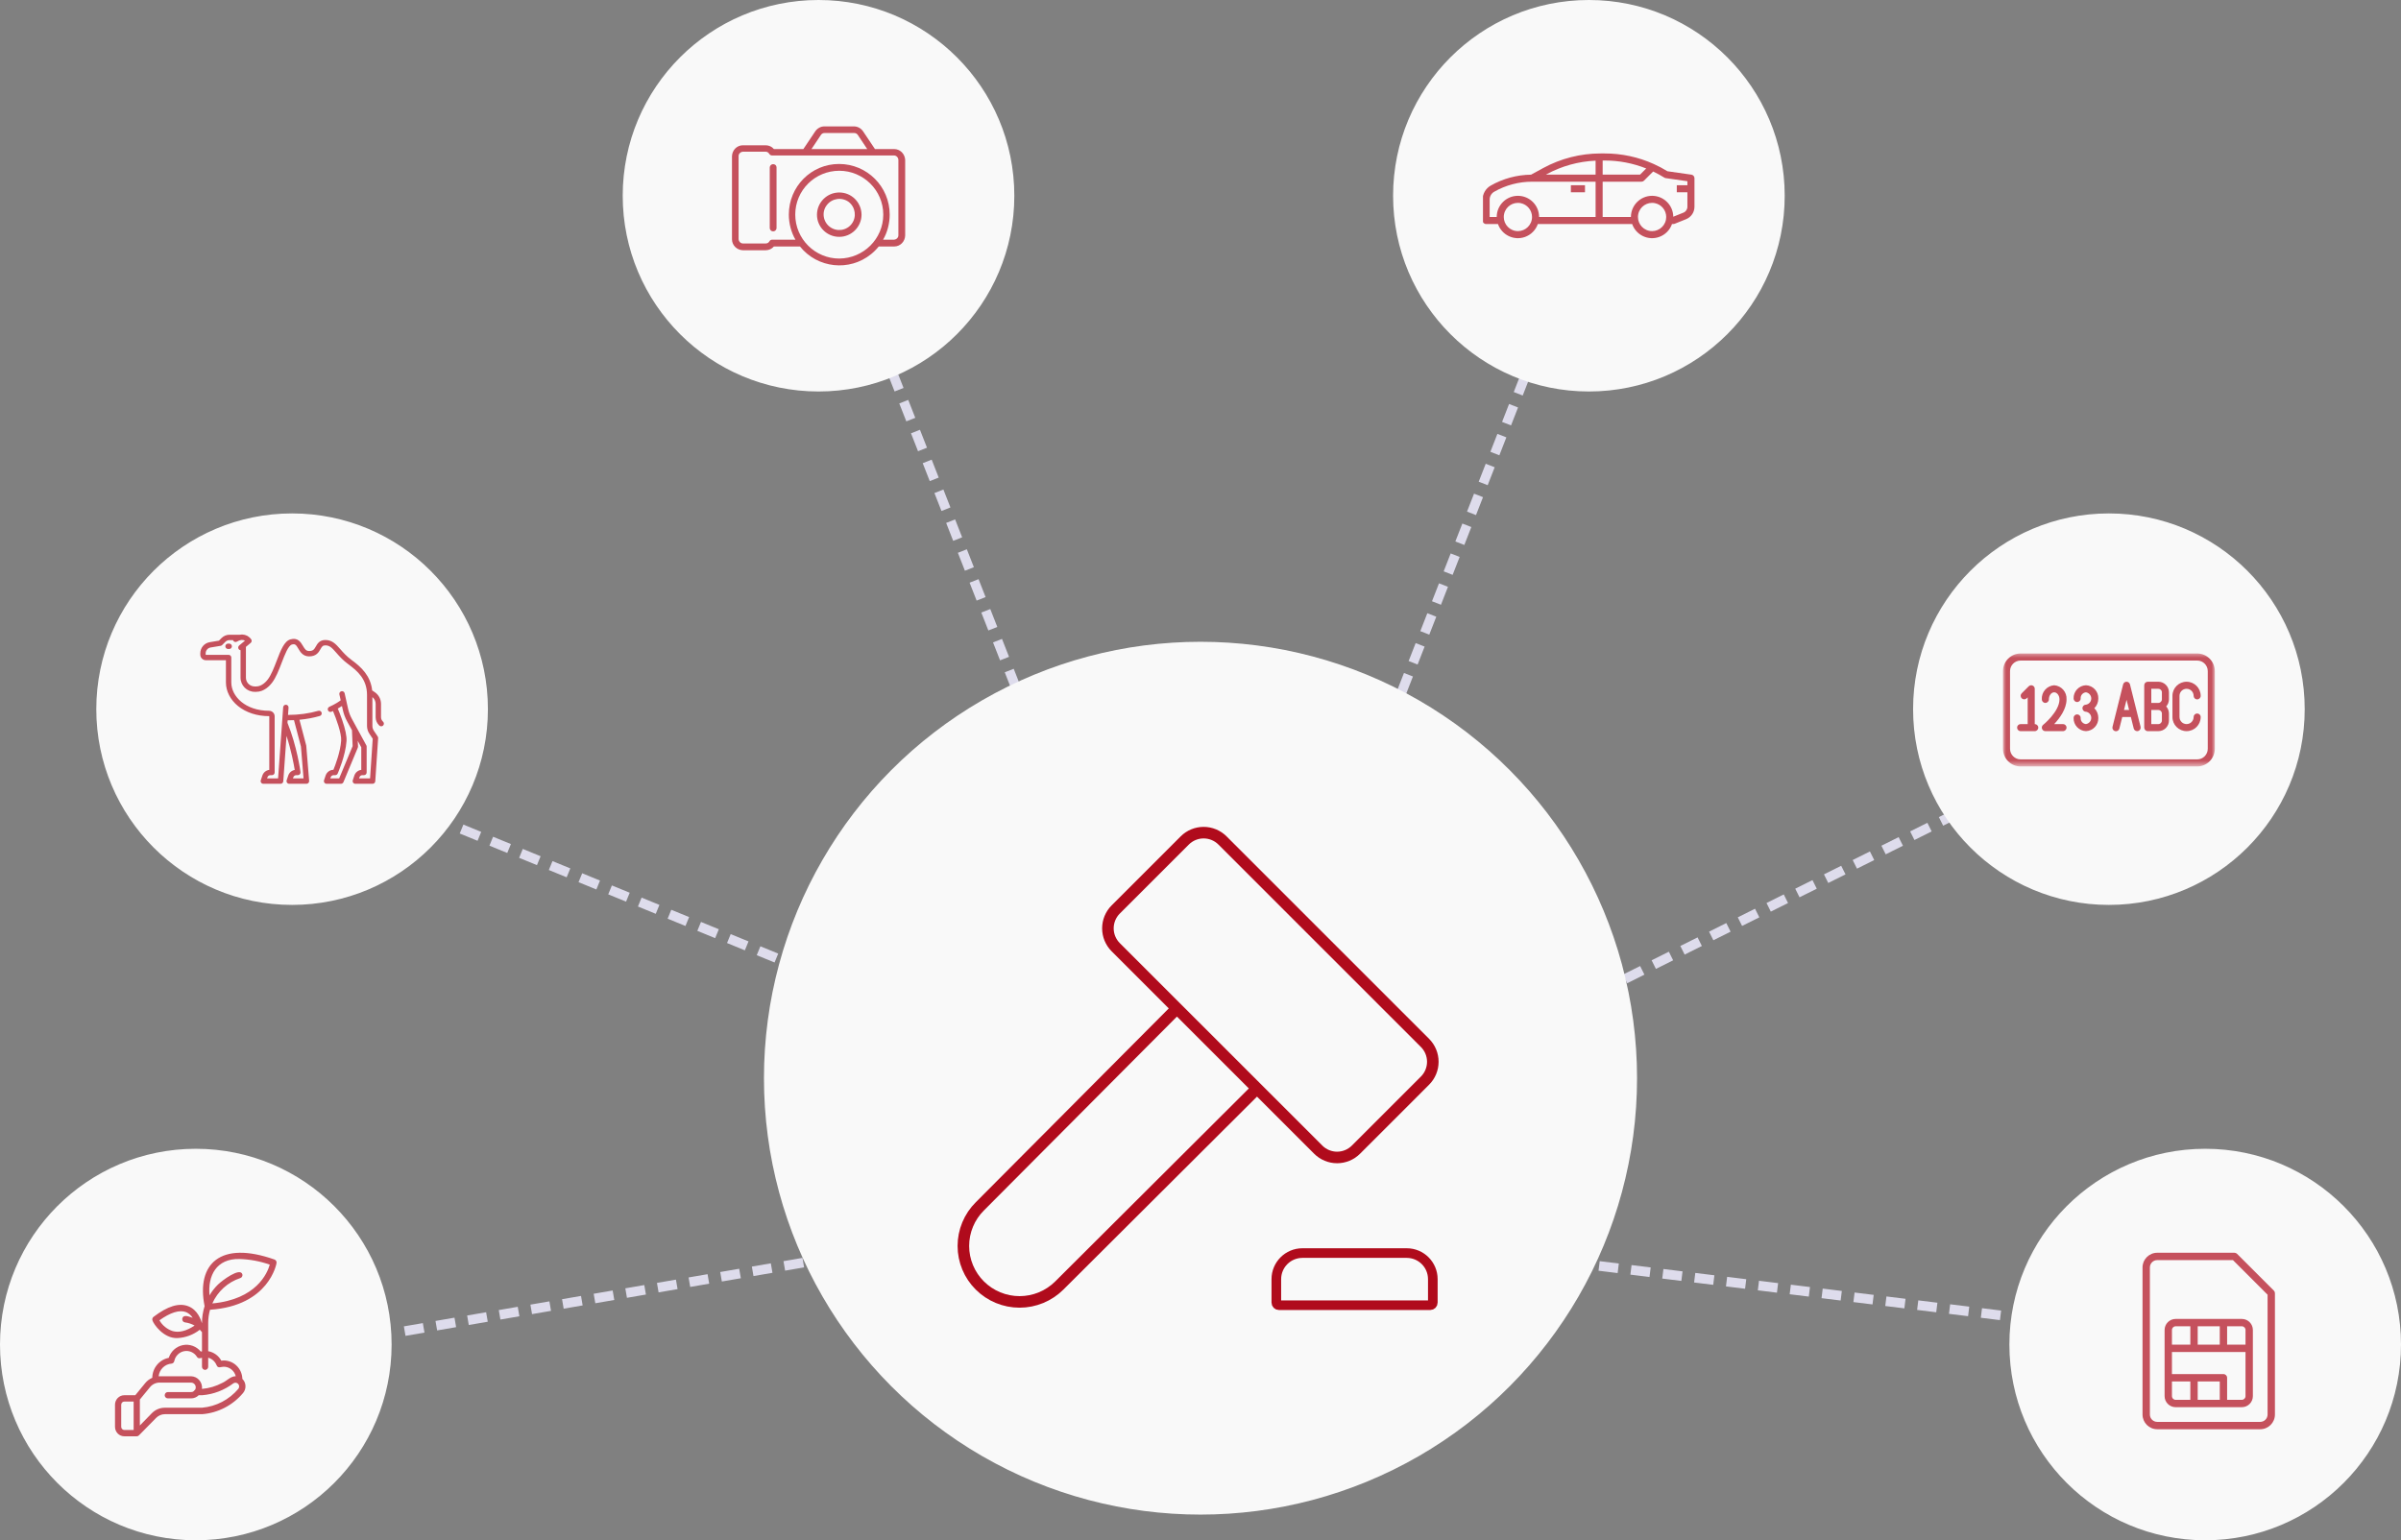 <svg width="374" height="240" viewBox="0 0 374 240" fill="none" xmlns="http://www.w3.org/2000/svg">
<rect x="0" y="0" width="374" height="240" fill="#808080" stroke="none"/>
<g clip-path="url(#clip0_2231_169062)">
<line x1="158.302" y1="107.274" x2="138.302" y2="56.274" stroke="#DEDCEC" stroke-width="1.5" stroke-dasharray="3 2"/>
<line x1="218.301" y1="107.93" x2="238.301" y2="56.727" stroke="#DEDCEC" stroke-width="1.5" stroke-dasharray="3 2"/>
<line x1="253.13" y1="152.533" x2="303.664" y2="127.329" stroke="#DEDCEC" stroke-width="1.5" stroke-dasharray="3 2"/>
<line x1="249.092" y1="197.256" x2="314.092" y2="205.256" stroke="#DEDCEC" stroke-width="1.5" stroke-dasharray="3 2"/>
<line x1="125.127" y1="196.739" x2="61.127" y2="207.739" stroke="#DEDCEC" stroke-width="1.5" stroke-dasharray="3 2"/>
<line x1="125.563" y1="151.176" x2="70.716" y2="128.694" stroke="#DEDCEC" stroke-width="1.5" stroke-dasharray="3 2"/>
<circle cx="187" cy="168" r="66.5" fill="#F9F9F9" stroke="#F9F9F9" stroke-width="3"/>
<path d="M183.329 157.126L152.63 187.97C151.816 188.778 151.171 189.739 150.73 190.798C150.289 191.857 150.062 192.992 150.062 194.139C150.062 195.285 150.289 196.421 150.73 197.479C151.171 198.538 151.816 199.499 152.63 200.307C154.274 201.943 156.498 202.86 158.817 202.86C161.136 202.86 163.36 201.943 165.004 200.307L195.803 169.6M211.217 179.134L221.97 168.381C222.75 167.602 223.188 166.544 223.188 165.442C223.188 164.339 222.75 163.282 221.97 162.502L190.427 130.959C189.647 130.179 188.59 129.741 187.487 129.741C186.384 129.741 185.327 130.179 184.547 130.959L173.794 141.711C173.015 142.491 172.577 143.549 172.577 144.651C172.577 145.754 173.015 146.811 173.794 147.591L205.338 179.134C206.117 179.914 207.175 180.352 208.277 180.352C209.38 180.352 210.437 179.914 211.217 179.134Z" stroke="#B00B1C" stroke-width="1.8" stroke-linecap="round" stroke-linejoin="round"/>
<path d="M222.781 203.375H211H199.219C198.994 203.375 198.812 203.193 198.812 202.969V199.312C198.812 197.069 200.631 195.25 202.875 195.25H219.125C221.369 195.25 223.188 197.069 223.188 199.312V202.969C223.188 203.193 223.006 203.375 222.781 203.375Z" stroke="#B00B1C" stroke-width="1.5"/>
<circle cx="127.5" cy="30.5" r="29" fill="#F9F9F9" stroke="#F9F9F9" stroke-width="3"/>
<path d="M139.263 23.224H136.291L134.438 20.459C134.114 19.988 133.584 19.694 133.025 19.694H128.406C127.847 19.694 127.318 19.988 126.994 20.459L125.141 23.224H120.551C120.227 22.842 119.757 22.636 119.256 22.636H115.726C114.784 22.636 114.049 23.401 114.02 24.342V37.288C114.02 38.229 114.784 38.965 115.726 38.994H119.256C119.757 38.994 120.227 38.788 120.551 38.406H124.611C127.318 41.789 132.29 42.348 135.673 39.612C136.115 39.259 136.526 38.847 136.88 38.406H139.292C140.233 38.406 140.969 37.641 140.998 36.699V24.901C140.94 23.96 140.204 23.224 139.263 23.224ZM127.877 21.018C127.994 20.841 128.2 20.724 128.436 20.724H133.055C133.29 20.724 133.496 20.841 133.614 21.018L135.085 23.224H126.406L127.877 21.018ZM130.731 40.288C126.965 40.288 123.876 37.229 123.876 33.433C123.876 29.638 126.965 26.608 130.731 26.608C134.496 26.608 137.586 29.668 137.586 33.433C137.586 37.229 134.496 40.259 130.731 40.288ZM139.939 36.67C139.939 37.023 139.645 37.317 139.263 37.346H137.556C138.203 36.258 138.586 34.846 138.586 33.433C138.586 29.079 135.055 25.549 130.701 25.549C126.347 25.549 122.875 29.079 122.875 33.433C122.875 34.846 123.258 36.228 123.905 37.346H120.286C120.11 37.346 119.933 37.435 119.845 37.611C119.727 37.817 119.521 37.935 119.286 37.935H115.726C115.373 37.935 115.079 37.641 115.049 37.258V24.313C115.049 23.96 115.343 23.666 115.726 23.636H119.256C119.492 23.636 119.698 23.754 119.815 23.96C119.904 24.107 120.08 24.225 120.257 24.225H139.263C139.616 24.225 139.91 24.519 139.939 24.901V36.67Z" fill="#B00B1C" fill-opacity="0.7"/>
<path d="M130.729 29.991C128.817 29.991 127.258 31.55 127.258 33.463C127.258 35.375 128.817 36.905 130.729 36.905C132.642 36.905 134.201 35.346 134.201 33.433C134.172 31.521 132.642 29.991 130.729 29.991ZM132.671 34.875C131.877 35.934 130.347 36.17 129.258 35.346C128.199 34.551 127.964 33.022 128.788 31.962C129.582 30.903 131.112 30.668 132.201 31.462C133.26 32.286 133.466 33.816 132.671 34.875Z" fill="#B00B1C" fill-opacity="0.7"/>
<path d="M120.432 25.578C120.138 25.578 119.902 25.814 119.902 26.108V35.522C119.902 35.817 120.138 36.052 120.432 36.052C120.726 36.052 120.961 35.817 120.961 35.522V26.078C120.961 25.784 120.726 25.578 120.432 25.578Z" fill="#B00B1C" fill-opacity="0.7"/>
<circle cx="247.5" cy="30.5" r="29" fill="#F9F9F9" stroke="#F9F9F9" stroke-width="3"/>
<g clip-path="url(#clip1_2231_169062)">
<path d="M244.691 28.861H246.891V29.961H244.691V28.861Z" fill="#B00B1C" fill-opacity="0.7"/>
<path d="M263.472 27.216L259.735 26.683C259.054 26.264 258.347 25.89 257.618 25.561C255.211 24.47 252.598 23.908 249.955 23.911H249.306C246.187 23.913 243.118 24.696 240.378 26.187L238.493 27.216C236.286 27.241 234.121 27.828 232.203 28.921C231.424 29.368 230.943 30.197 230.941 31.095V34.361C230.941 34.665 231.188 34.911 231.492 34.911H233.338C233.939 36.625 235.815 37.528 237.529 36.927C238.472 36.596 239.214 35.855 239.544 34.911H254.24C254.841 36.625 256.717 37.528 258.431 36.927C259.374 36.596 260.115 35.855 260.446 34.911H260.643C260.713 34.911 260.783 34.898 260.848 34.872L262.629 34.157C263.425 33.842 263.947 33.072 263.944 32.216V27.761C263.944 27.487 263.742 27.255 263.472 27.216ZM238.597 34.251C238.354 35.442 237.192 36.21 236.001 35.967C234.811 35.723 234.043 34.561 234.286 33.37C234.53 32.18 235.692 31.412 236.882 31.655C237.907 31.864 238.642 32.766 238.642 33.811C238.642 33.959 238.627 34.107 238.597 34.251ZM248.543 33.811H239.742C239.742 31.989 238.265 30.511 236.442 30.511C234.619 30.511 233.141 31.989 233.141 33.811H232.041V31.095C232.042 30.591 232.312 30.126 232.749 29.876C234.544 28.851 236.575 28.312 238.642 28.311H248.543V33.811ZM248.543 27.211H240.799L240.905 27.153C243.257 25.875 245.869 25.151 248.543 25.035V27.211ZM249.643 25.011H249.954C252.171 25.008 254.367 25.429 256.426 26.251L255.465 27.211H249.643V25.011ZM259.499 34.251C259.256 35.442 258.093 36.21 256.903 35.967C255.712 35.723 254.944 34.561 255.188 33.37C255.431 32.18 256.593 31.412 257.784 31.655C258.808 31.864 259.544 32.766 259.543 33.811C259.543 33.959 259.528 34.107 259.499 34.251ZM262.844 28.861H261.193V29.961H262.844V32.216C262.845 32.622 262.598 32.986 262.221 33.135L260.643 33.769C260.643 33.718 260.637 33.668 260.634 33.618C260.63 33.567 260.629 33.508 260.624 33.453C260.618 33.398 260.607 33.343 260.598 33.288C260.589 33.233 260.583 33.178 260.572 33.128C260.561 33.078 260.545 33.022 260.531 32.97C260.516 32.917 260.505 32.865 260.489 32.813C260.472 32.762 260.452 32.713 260.434 32.663C260.415 32.613 260.398 32.562 260.379 32.512C260.36 32.462 260.334 32.417 260.311 32.371C260.288 32.324 260.265 32.273 260.239 32.225C260.213 32.178 260.184 32.138 260.159 32.094C260.135 32.05 260.104 32 260.073 31.955C260.042 31.91 260.012 31.874 259.982 31.833C259.952 31.793 259.918 31.745 259.883 31.702C259.847 31.66 259.815 31.627 259.78 31.592C259.746 31.558 259.708 31.511 259.67 31.473C259.632 31.434 259.595 31.404 259.557 31.37C259.519 31.336 259.478 31.295 259.437 31.259C259.395 31.224 259.352 31.196 259.311 31.165C259.269 31.134 259.227 31.1 259.183 31.071C259.139 31.042 259.09 31.016 259.042 30.985C258.995 30.954 258.957 30.93 258.912 30.907C258.867 30.883 258.812 30.858 258.761 30.834C258.711 30.81 258.671 30.788 258.624 30.768C258.578 30.748 258.514 30.728 258.459 30.708C258.404 30.688 258.369 30.673 258.322 30.658C258.259 30.639 258.195 30.625 258.131 30.609C258.089 30.599 258.049 30.586 258.007 30.577C257.939 30.563 257.87 30.556 257.801 30.546C257.76 30.54 257.721 30.531 257.681 30.527C257.57 30.516 257.461 30.51 257.345 30.51C255.523 30.512 254.047 31.989 254.045 33.811H249.643V28.311H255.693C255.839 28.311 255.979 28.253 256.082 28.15L257.508 26.723C258.107 27.008 258.689 27.327 259.252 27.677C259.317 27.718 259.389 27.744 259.465 27.755L262.844 28.238V28.861Z" fill="#B00B1C" fill-opacity="0.7"/>
</g>
<circle cx="328.5" cy="110.5" r="29" fill="#F9F9F9" stroke="#F9F9F9" stroke-width="3"/>
<mask id="mask0_2231_169062" style="mask-type:alpha" maskUnits="userSpaceOnUse" x="312" y="101" width="33" height="19">
<rect x="312" y="101.605" width="33" height="17.789" fill="#C4C4C4"/>
</mask>
<g mask="url(#mask0_2231_169062)">
<path d="M342.25 101.824L334.011 101.824C304.6 74.416 329.73 97.835 334.011 101.824L314.75 101.824C313.232 101.826 312.002 103.056 312 104.574V116.674C312.002 118.192 313.232 119.423 314.75 119.424H342.25C343.768 119.423 344.998 118.192 345 116.674V104.574C344.998 103.056 343.768 101.826 342.25 101.824ZM343.9 116.674C343.9 117.586 343.161 118.324 342.25 118.324H314.75C313.839 118.324 313.1 117.586 313.1 116.674V104.574C313.1 103.663 313.839 102.924 314.75 102.924H321.451C326.309 102.924 330.434 102.924 335.549 102.924H342.25C343.161 102.924 343.9 103.663 343.9 104.574V116.674Z" fill="#B00B1C" fill-opacity="0.7"/>
<path d="M316.949 112.825V107.325C316.949 107.102 316.815 106.902 316.61 106.817C316.404 106.732 316.168 106.779 316.01 106.936L314.91 108.036C314.702 108.252 314.705 108.595 314.917 108.807C315.129 109.019 315.472 109.022 315.688 108.814L315.849 108.653V112.825H314.749C314.445 112.825 314.199 113.071 314.199 113.375C314.199 113.679 314.445 113.925 314.749 113.925H316.949C317.253 113.925 317.499 113.679 317.499 113.375C317.499 113.071 317.253 112.825 316.949 112.825Z" fill="#B00B1C" fill-opacity="0.7"/>
<path d="M321.351 113.924C321.655 113.924 321.901 113.678 321.901 113.374C321.901 113.071 321.655 112.824 321.351 112.824H319.981C320.834 111.911 321.901 110.469 321.901 108.974C321.97 107.837 321.112 106.856 319.976 106.774C318.84 106.856 317.981 107.837 318.051 108.974C318.051 109.278 318.297 109.524 318.601 109.524C318.905 109.524 319.151 109.278 319.151 108.974C319.151 108.378 319.529 107.874 319.976 107.874C320.423 107.874 320.801 108.378 320.801 108.974C320.801 110.881 318.282 112.925 318.257 112.945C318.075 113.091 318.005 113.336 318.082 113.557C318.16 113.777 318.367 113.924 318.601 113.924H321.351Z" fill="#B00B1C" fill-opacity="0.7"/>
<path d="M326.233 110.349C326.632 109.947 326.855 109.403 326.851 108.837C326.886 107.737 326.026 106.815 324.926 106.774C323.826 106.815 322.966 107.737 323.001 108.837C323.001 109.141 323.247 109.387 323.551 109.387C323.855 109.387 324.101 109.141 324.101 108.837C324.067 108.344 324.434 107.916 324.926 107.874C325.401 107.948 325.751 108.357 325.751 108.837C325.751 109.317 325.401 109.726 324.926 109.799C324.622 109.799 324.376 110.046 324.376 110.349C324.376 110.653 324.622 110.899 324.926 110.899C325.401 110.973 325.751 111.382 325.751 111.862C325.751 112.342 325.401 112.751 324.926 112.824C324.434 112.783 324.067 112.354 324.101 111.862C324.101 111.558 323.855 111.312 323.551 111.312C323.247 111.312 323.001 111.558 323.001 111.862C322.966 112.962 323.826 113.884 324.926 113.924C326.026 113.884 326.886 112.962 326.851 111.862C326.855 111.296 326.632 110.751 326.233 110.349Z" fill="#B00B1C" fill-opacity="0.7"/>
<path d="M331.783 106.641C331.722 106.397 331.502 106.225 331.25 106.225C330.998 106.225 330.778 106.397 330.716 106.641L329.066 113.241C329.014 113.434 329.069 113.64 329.212 113.779C329.354 113.919 329.561 113.971 329.752 113.914C329.944 113.858 330.09 113.702 330.133 113.508L330.579 111.724H331.921L332.366 113.508C332.428 113.753 332.648 113.924 332.9 113.924C332.945 113.924 332.99 113.919 333.034 113.908C333.328 113.834 333.507 113.536 333.434 113.241L331.783 106.641ZM330.855 110.624L331.25 109.042L331.645 110.624H330.855Z" fill="#B00B1C" fill-opacity="0.7"/>
<path d="M334.554 113.925H336.204C337.115 113.925 337.854 113.186 337.854 112.275V111.175C337.852 110.767 337.7 110.375 337.425 110.075C337.7 109.774 337.852 109.382 337.854 108.975V107.875C337.854 106.963 337.115 106.225 336.204 106.225H334.554C334.25 106.225 334.004 106.471 334.004 106.775V113.375C334.004 113.678 334.25 113.925 334.554 113.925ZM336.754 112.275C336.754 112.578 336.508 112.825 336.204 112.825H335.104V110.625H336.204C336.508 110.625 336.754 110.871 336.754 111.175V112.275ZM335.104 107.325H336.204C336.508 107.325 336.754 107.571 336.754 107.875V108.975C336.754 109.278 336.508 109.525 336.204 109.525H335.104V107.325Z" fill="#B00B1C" fill-opacity="0.7"/>
<path d="M340.598 107.325C341.206 107.325 341.698 107.817 341.698 108.425C341.698 108.728 341.945 108.975 342.248 108.975C342.552 108.975 342.798 108.728 342.798 108.425C342.798 107.21 341.813 106.225 340.598 106.225C339.383 106.225 338.398 107.21 338.398 108.425V111.725C338.398 112.94 339.383 113.925 340.598 113.925C341.813 113.925 342.798 112.94 342.798 111.725C342.798 111.421 342.552 111.175 342.248 111.175C341.945 111.175 341.698 111.421 341.698 111.725C341.698 112.332 341.206 112.825 340.598 112.825C339.991 112.825 339.498 112.332 339.498 111.725V108.425C339.498 107.817 339.991 107.325 340.598 107.325Z" fill="#B00B1C" fill-opacity="0.7"/>
</g>
<circle cx="30.5" cy="209.5" r="29" fill="#F9F9F9" stroke="#F9F9F9" stroke-width="3"/>
<g clip-path="url(#clip2_2231_169062)">
<path d="M32.716 204.082C41.949 203.467 43.076 196.865 43.076 196.796C43.094 196.681 43.071 196.564 43.011 196.465C42.952 196.366 42.86 196.291 42.752 196.254C34.279 193.251 30.558 196.973 31.869 203.521C31.597 204.382 31.46 205.281 31.463 206.185C31.303 205.653 30.805 204.112 29.334 203.536C27.863 202.96 26.087 203.536 23.914 205.19C23.827 205.257 23.764 205.353 23.737 205.461C23.709 205.569 23.719 205.684 23.764 205.786C23.914 206.278 25.468 208.602 27.665 208.494C28.921 208.429 30.128 207.976 31.124 207.194C31.246 207.312 31.359 207.439 31.463 207.573V210.561L31.27 210.591C30.936 210.187 30.503 209.882 30.015 209.706C29.527 209.53 29.001 209.49 28.493 209.591C27.984 209.691 27.511 209.928 27.123 210.277C26.735 210.626 26.446 211.075 26.285 211.576C25.571 211.713 24.926 212.097 24.459 212.664C23.991 213.23 23.73 213.943 23.721 214.682C23.295 214.864 22.918 215.148 22.622 215.509L21.074 217.4H19.366C18.981 217.4 18.611 217.556 18.339 217.832C18.067 218.109 17.914 218.485 17.914 218.877V222.323C17.914 222.715 18.067 223.091 18.339 223.368C18.611 223.645 18.981 223.8 19.366 223.8H21.301C21.365 223.8 21.429 223.787 21.488 223.761C21.547 223.736 21.6 223.699 21.645 223.652L24.321 220.93C24.501 220.747 24.714 220.602 24.949 220.503C25.184 220.404 25.436 220.354 25.69 220.354H31.497C32.722 220.256 33.916 219.914 35.011 219.345C36.105 218.776 37.079 217.993 37.875 217.04C38.114 216.75 38.243 216.381 38.237 216.002C38.239 215.788 38.197 215.575 38.114 215.379C38.03 215.182 37.908 215.005 37.754 214.859C37.733 214.09 37.419 213.358 36.876 212.821C36.334 212.284 35.607 211.984 34.85 211.984C34.724 211.984 34.598 211.993 34.473 212.014C34.263 211.628 33.97 211.295 33.617 211.04C33.263 210.784 32.858 210.612 32.431 210.537V206.106C32.434 205.421 32.53 204.74 32.716 204.082ZM37.342 196.176C38.937 196.227 40.514 196.522 42.022 197.052C41.649 198.371 39.946 202.458 33.074 203.098C33.486 202.171 34.084 201.342 34.829 200.664C35.574 199.986 36.45 199.473 37.4 199.159C37.463 199.144 37.522 199.115 37.574 199.076C37.626 199.037 37.669 198.988 37.702 198.932C37.735 198.875 37.757 198.813 37.766 198.748C37.774 198.683 37.77 198.617 37.754 198.553C37.4 197.421 34.57 199.538 33.95 200.158C33.438 200.655 32.997 201.222 32.639 201.842C32.349 198.8 33.679 196.072 37.342 196.176ZM26.91 207.411C26.036 207.131 25.296 206.531 24.834 205.727C26.542 204.501 27.969 204.058 28.981 204.452C29.405 204.633 29.765 204.942 30.011 205.338C29.527 205.2 28.56 204.708 28.395 205.471C28.383 205.537 28.384 205.606 28.399 205.672C28.414 205.738 28.442 205.8 28.481 205.855C28.521 205.909 28.571 205.955 28.628 205.989C28.686 206.023 28.75 206.044 28.816 206.052C29.34 206.119 29.848 206.286 30.311 206.544C29.044 207.391 27.906 207.681 26.91 207.411ZM20.817 222.816H19.366C19.237 222.816 19.114 222.764 19.024 222.671C18.933 222.579 18.882 222.454 18.882 222.323V218.877C18.882 218.746 18.933 218.621 19.024 218.529C19.114 218.436 19.237 218.385 19.366 218.385H20.817V222.816ZM37.139 216.391C35.703 218.098 33.664 219.159 31.463 219.345H25.69C25.309 219.343 24.931 219.419 24.579 219.568C24.226 219.716 23.907 219.935 23.639 220.211L21.785 222.116V218.069L23.367 216.14C23.549 215.918 23.776 215.739 24.033 215.617C24.29 215.494 24.57 215.431 24.853 215.431H29.769C29.892 215.432 30.013 215.465 30.12 215.527C30.228 215.589 30.318 215.677 30.382 215.783C30.447 215.89 30.484 216.011 30.49 216.137C30.497 216.262 30.472 216.386 30.418 216.499C30.19 216.72 30.166 216.903 29.769 216.908H26.14C26.012 216.908 25.889 216.959 25.798 217.052C25.707 217.144 25.656 217.269 25.656 217.4C25.656 217.53 25.707 217.656 25.798 217.748C25.889 217.84 26.012 217.892 26.14 217.892H29.769C30.213 217.893 30.639 217.716 30.955 217.4H31.502C33.253 217.259 34.93 216.619 36.341 215.554C36.454 215.473 36.591 215.437 36.728 215.45C36.866 215.463 36.994 215.526 37.09 215.627C37.186 215.727 37.244 215.859 37.253 215.999C37.262 216.139 37.221 216.278 37.139 216.391ZM33.752 212.747C33.945 213.269 34.507 212.949 34.855 212.959C35.283 212.96 35.699 213.106 36.037 213.373C36.375 213.641 36.616 214.014 36.723 214.436C35.91 214.436 35.339 215.17 34.633 215.475C33.648 216 32.571 216.32 31.463 216.415C31.49 216.171 31.466 215.923 31.394 215.688C31.322 215.453 31.202 215.236 31.043 215.051C30.884 214.865 30.688 214.716 30.469 214.612C30.25 214.508 30.011 214.451 29.769 214.446H24.713C24.767 213.933 24.997 213.455 25.361 213.096C25.725 212.736 26.201 212.517 26.706 212.477C26.813 212.469 26.913 212.425 26.993 212.353C27.073 212.281 27.127 212.184 27.147 212.078C27.224 211.693 27.412 211.34 27.688 211.065C27.964 210.79 28.314 210.605 28.694 210.534C29.074 210.463 29.466 210.509 29.82 210.667C30.173 210.824 30.473 211.086 30.679 211.418C30.853 211.718 31.192 211.654 31.463 211.561V212.959C31.463 213.09 31.514 213.215 31.605 213.307C31.695 213.4 31.819 213.451 31.947 213.451C32.075 213.451 32.198 213.4 32.289 213.307C32.38 213.215 32.431 213.09 32.431 212.959V211.556C32.728 211.635 33.003 211.786 33.232 211.995C33.461 212.204 33.637 212.465 33.747 212.757L33.752 212.747Z" fill="#B00B1C" fill-opacity="0.7"/>
</g>
<circle cx="45.5" cy="110.5" r="29" fill="#F9F9F9" stroke="#F9F9F9" stroke-width="3"/>
<g clip-path="url(#clip3_2231_169062)">
<path d="M35.702 100.286H35.52C35.289 100.286 35.102 100.474 35.102 100.705C35.102 100.937 35.289 101.124 35.52 101.124H35.702C35.934 101.124 36.121 100.937 36.121 100.705C36.121 100.474 35.934 100.286 35.702 100.286Z" fill="#B00B1C" fill-opacity="0.7"/>
<path d="M59.677 112.457L59.622 112.402C59.448 112.228 59.351 111.996 59.351 111.749V109.682C59.351 108.941 58.983 108.254 58.367 107.843L57.971 107.579C57.728 105.312 56.305 103.961 54.777 102.844C53.987 102.266 53.471 101.678 53.016 101.159C52.34 100.388 51.756 99.722 50.686 99.722C49.769 99.722 49.436 100.307 49.193 100.735C48.95 101.163 48.789 101.446 48.134 101.438C47.679 101.433 47.486 101.145 47.184 100.635C46.849 100.067 46.389 99.289 45.233 99.627C44.269 99.908 43.729 101.314 43.105 102.943C42.685 104.038 42.25 105.17 41.696 105.894C41.505 106.144 40.81 106.961 39.916 106.961H39.678C38.921 106.961 38.306 106.345 38.306 105.589V100.794L39.051 100.173C39.213 100.038 39.249 99.804 39.136 99.627C39.129 99.615 38.531 98.704 37.389 98.901H35.757C35.286 98.901 34.843 99.084 34.511 99.417L34.103 99.824L32.672 100.063C31.819 100.205 31.199 100.936 31.199 101.801V102.006C31.199 102.484 31.588 102.873 32.066 102.873H35.192V106.335C35.192 107.699 35.879 109.04 37.076 110.014C38.322 111.028 40.038 111.587 41.907 111.588C41.926 111.588 41.946 111.598 41.946 111.616V119.957C41.45 120.021 41.029 120.362 40.868 120.845L40.624 121.576C40.581 121.704 40.603 121.844 40.682 121.954C40.76 122.063 40.887 122.128 41.022 122.128H43.708C43.928 122.128 44.11 121.958 44.126 121.738L44.631 114.668C45.368 116.93 45.762 119.063 45.91 119.967C45.443 120.052 45.052 120.383 44.898 120.845L44.654 121.576C44.611 121.704 44.633 121.844 44.712 121.954C44.79 122.063 44.917 122.128 45.051 122.128H47.738C47.855 122.128 47.967 122.079 48.046 121.993C48.126 121.906 48.165 121.791 48.156 121.674L47.708 116.217C47.706 116.193 47.702 116.169 47.696 116.145L46.646 112.151C47.755 112.047 48.815 111.85 49.814 111.561C50.036 111.497 50.164 111.265 50.1 111.042C50.036 110.82 49.803 110.692 49.581 110.756C48.134 111.175 46.549 111.391 44.865 111.399L44.946 110.259C44.963 110.028 44.789 109.828 44.558 109.811C44.328 109.794 44.127 109.968 44.11 110.199L43.318 121.29H41.603L41.663 121.11C41.728 120.915 41.909 120.784 42.115 120.784H42.365C42.596 120.784 42.784 120.597 42.784 120.365V111.616C42.784 111.139 42.391 110.75 41.907 110.75C38.228 110.748 36.03 108.504 36.03 106.335V102.454C36.03 102.223 35.842 102.035 35.611 102.035H32.066C32.05 102.035 32.037 102.022 32.037 102.006V101.801C32.037 101.347 32.362 100.964 32.809 100.889L34.374 100.629C34.46 100.614 34.539 100.573 34.601 100.512L35.103 100.009C35.278 99.835 35.51 99.739 35.757 99.739H36.292C36.302 99.771 36.315 99.804 36.334 99.834C36.453 100.032 36.711 100.096 36.909 99.977C37.51 99.616 37.915 99.689 38.156 99.828L37.255 100.579C37.077 100.727 37.053 100.991 37.201 101.169C37.271 101.253 37.367 101.302 37.468 101.316V105.589C37.468 106.807 38.459 107.799 39.678 107.799H39.916C41.159 107.799 42.04 106.823 42.361 106.403C42.989 105.583 43.446 104.393 43.887 103.243C44.363 102.002 44.902 100.596 45.467 100.431C45.973 100.284 46.118 100.478 46.463 101.061C46.764 101.569 47.176 102.266 48.125 102.276C49.271 102.289 49.648 101.63 49.921 101.149C50.16 100.73 50.273 100.56 50.686 100.56C51.347 100.56 51.704 100.933 52.386 101.711C52.846 102.236 53.418 102.888 54.282 103.52C55.679 104.542 57.17 105.837 57.17 108.275V113.106C57.17 113.544 57.298 113.968 57.541 114.332L58.057 115.106L57.645 121.29H55.931L55.991 121.11C56.056 120.915 56.238 120.784 56.443 120.784H56.694C56.925 120.784 57.112 120.597 57.112 120.365V116.335C57.112 116.265 57.095 116.196 57.061 116.134L54.799 111.986C54.536 111.505 54.343 110.989 54.224 110.454L53.684 108.023C53.633 107.797 53.41 107.655 53.184 107.705C52.958 107.755 52.815 107.979 52.866 108.205L53.069 109.121C52.808 109.318 52.22 109.721 51.302 110.131C51.09 110.225 50.996 110.473 51.09 110.684C51.159 110.84 51.312 110.932 51.473 110.932C51.53 110.932 51.588 110.921 51.643 110.896C51.721 110.861 51.796 110.827 51.869 110.792C52.338 111.898 53.22 114.251 53.141 115.411C53.023 117.159 52.227 119.239 51.937 119.946C51.382 119.958 50.895 120.316 50.719 120.845L50.475 121.576C50.432 121.704 50.454 121.844 50.533 121.953C50.611 122.063 50.738 122.127 50.872 122.127H53.111C53.28 122.127 53.433 122.026 53.498 121.87L55.737 116.496C55.761 116.44 55.771 116.379 55.769 116.318L55.725 115.434L56.275 116.442V119.957C55.779 120.021 55.358 120.361 55.196 120.845L54.953 121.576C54.91 121.704 54.932 121.844 55.01 121.953C55.089 122.063 55.215 122.127 55.35 122.127H58.037C58.257 122.127 58.44 121.956 58.455 121.736L58.903 115.02C58.909 114.928 58.884 114.836 58.833 114.759L58.239 113.867C58.088 113.641 58.008 113.378 58.008 113.106V108.618C58.326 108.878 58.514 109.266 58.514 109.681V111.749C58.514 112.219 58.697 112.662 59.03 112.995L59.084 113.049C59.166 113.131 59.273 113.172 59.38 113.172C59.487 113.172 59.595 113.131 59.677 113.049C59.84 112.886 59.84 112.62 59.677 112.457ZM44.805 112.237C45.139 112.236 45.469 112.228 45.795 112.212L46.876 116.322L47.283 121.29H45.633L45.693 121.11C45.758 120.915 45.939 120.784 46.145 120.784H46.395C46.516 120.784 46.63 120.732 46.71 120.641C46.79 120.55 46.826 120.429 46.81 120.31C46.788 120.146 46.256 116.258 44.777 112.619L44.805 112.237ZM52.832 121.29H51.454L51.514 121.11C51.579 120.915 51.76 120.784 51.966 120.784H52.216C52.382 120.784 52.532 120.686 52.599 120.535C52.649 120.422 53.822 117.749 53.977 115.468C54.027 114.727 53.794 113.606 53.283 112.136C53.022 111.383 52.756 110.738 52.616 110.409C52.877 110.262 53.094 110.126 53.267 110.009L53.406 110.636C53.542 111.248 53.763 111.837 54.063 112.388L54.825 113.784L54.928 116.26L52.832 121.29Z" fill="#B00B1C" fill-opacity="0.7"/>
</g>
<circle cx="343.5" cy="209.5" r="29" fill="#F9F9F9" stroke="#F9F9F9" stroke-width="3"/>
<g clip-path="url(#clip4_2231_169062)">
<path d="M354.195 201.097L348.464 195.368C348.357 195.261 348.211 195.2 348.059 195.2H336.03C334.766 195.2 333.738 196.228 333.738 197.492V220.409C333.738 221.672 334.766 222.7 336.03 222.7H352.072C353.336 222.7 354.363 221.672 354.363 220.409V201.502C354.363 201.35 354.303 201.205 354.195 201.097ZM353.217 220.409C353.217 221.04 352.703 221.554 352.072 221.554H336.03C335.398 221.554 334.884 221.04 334.884 220.409V197.492C334.884 196.86 335.398 196.346 336.03 196.346H347.822L353.217 201.74V220.409Z" fill="#B00B1C" fill-opacity="0.7"/>
<path d="M337.176 207.231V217.544C337.176 218.492 337.947 219.263 338.895 219.263H349.207C350.155 219.263 350.926 218.492 350.926 217.544V207.231C350.926 206.284 350.155 205.513 349.207 205.513H338.895C337.947 205.513 337.176 206.284 337.176 207.231ZM341.186 218.117H338.895C338.578 218.117 338.322 217.86 338.322 217.544V215.252H341.186V218.117H341.186ZM345.77 218.117H342.332V215.252H345.77V218.117ZM349.78 217.544C349.78 217.86 349.523 218.117 349.207 218.117H346.915V214.679C346.915 214.363 346.659 214.106 346.342 214.106H338.322V210.669H349.78V217.544H349.78ZM346.915 206.659H349.207C349.523 206.659 349.78 206.915 349.78 207.231V209.523H346.915V206.659H346.915ZM342.332 206.659H345.77V209.523H342.332V206.659ZM341.186 209.523H338.322V207.231C338.322 206.915 338.578 206.659 338.895 206.659H341.186V209.523H341.186Z" fill="#B00B1C" fill-opacity="0.7"/>
</g>
</g>
<defs>
<clipPath id="clip0_2231_169062">
<rect width="374" height="240" fill="white"/>
</clipPath>
<clipPath id="clip1_2231_169062">
<rect width="33" height="33" fill="white" transform="translate(231 14)"/>
</clipPath>
<clipPath id="clip2_2231_169062">
<rect width="28.6" height="28.6" fill="white" transform="translate(16.199 195.2)"/>
</clipPath>
<clipPath id="clip3_2231_169062">
<rect width="28.6" height="28.6" fill="white" transform="translate(31.199 96.2)"/>
</clipPath>
<clipPath id="clip4_2231_169062">
<rect width="27.5" height="27.5" fill="white" transform="translate(330.301 195.2)"/>
</clipPath>
</defs>
</svg>
